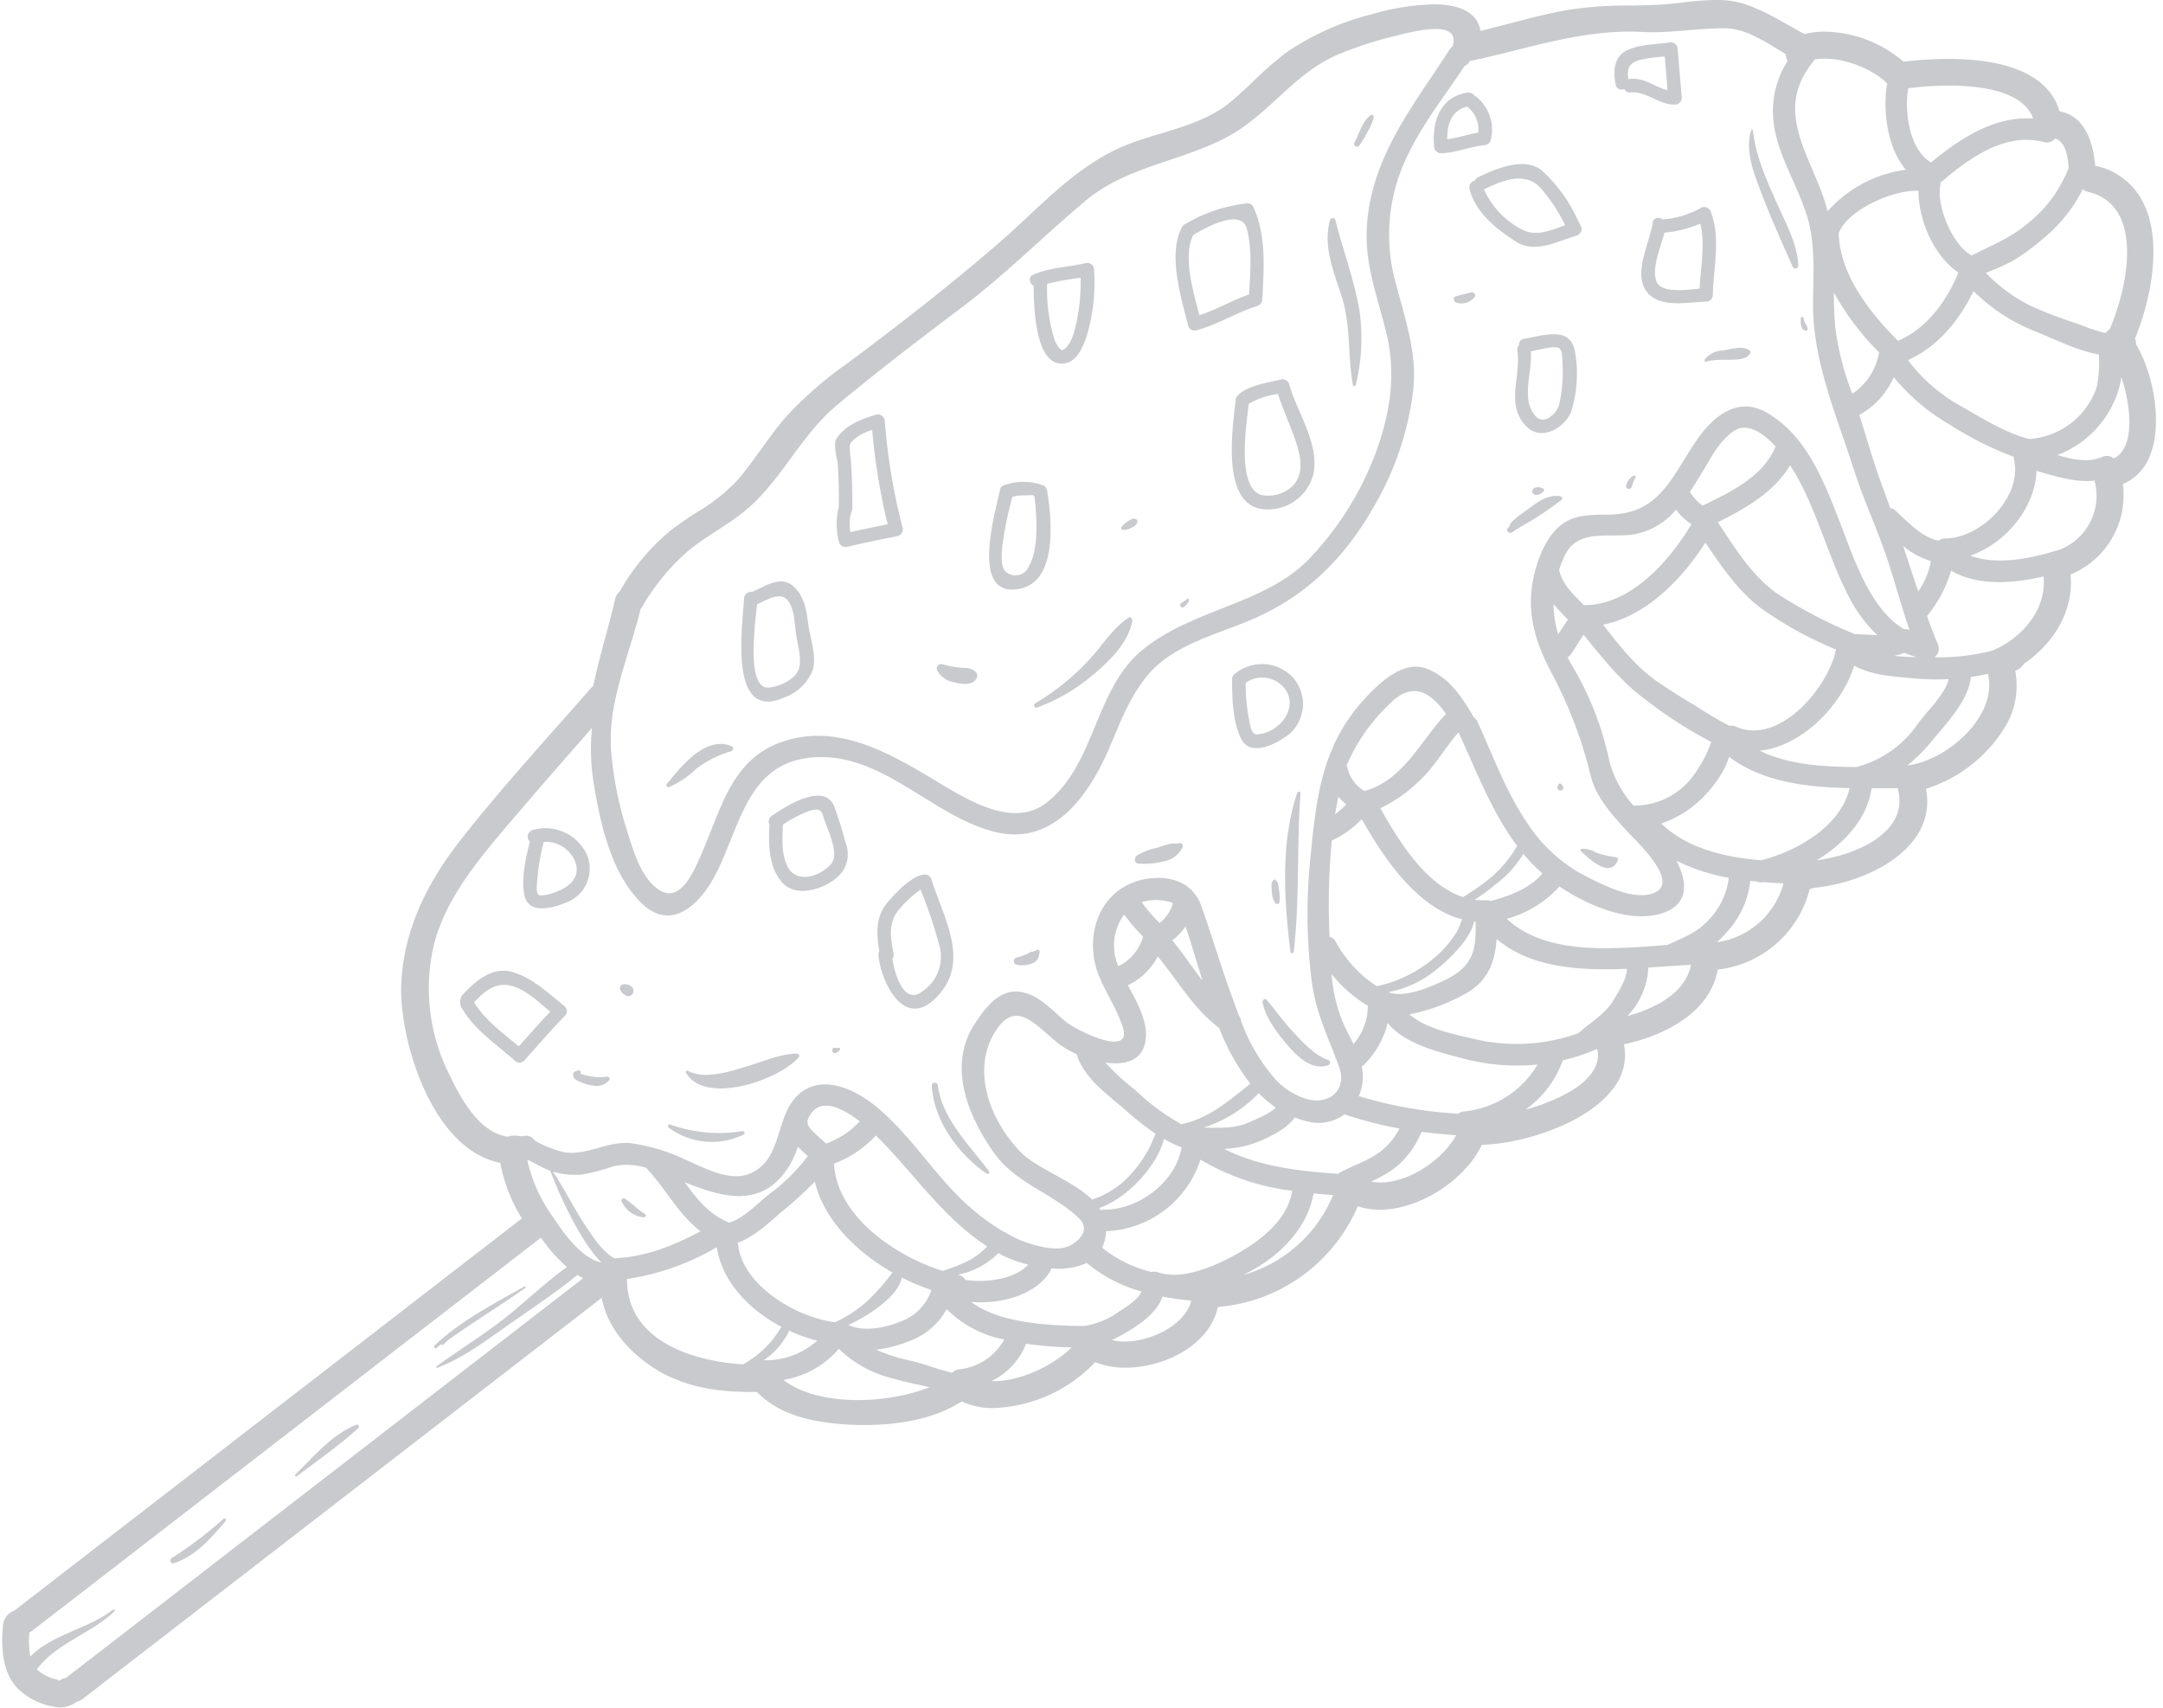 <?xml version="1.0" encoding="UTF-8" standalone="no"?><svg xmlns="http://www.w3.org/2000/svg" xmlns:xlink="http://www.w3.org/1999/xlink" data-name="Layer 1" fill="#c9cacd" height="229.6" preserveAspectRatio="xMidYMid meet" version="1" viewBox="-0.3 -0.0 290.8 229.6" width="290.8" zoomAndPan="magnify"><g id="change1_1"><path d="M218.085,11.962a.723.723,0,0,0,.801.459c2.14-.218,3.813,1.688,6.002,1.637a.908.908,0,0,0,.91-.909l-.545-6.549a.937.937,0,0,0-1.151-.88c-1.884.269-3.847.218-5.609,1.018-1.856.837-1.942,2.926-1.577,4.65A.81.81,0,0,0,218.085,11.962Zm5.806.16c-1.688-.393-3.114-1.709-5.005-1.52a.723.723,0,0,0-.254.066c-.248-1.391.073-2.22,1.542-2.613a19.014,19.014,0,0,1,3.341-.451C223.645,9.109,223.767,10.615,223.891,12.121Zm-17.703,54.428a.5.5,0,0,1-.246-.924,1.174,1.174,0,0,1,1.128.029.125.125,0,0,0,.056.015.241.241,0,0,1,0,.458A1.252,1.252,0,0,1,206.188,66.549ZM204.573,45.557a.734.734,0,0,0-.647.823.927.927,0,0,0-.226.786c.515,3.47-1.658,7.291,1.237,10.186,2.016,2.016,5.137.167,6.002-2.037a16.994,16.994,0,0,0,.524-7.924C210.917,43.73,207.187,45.113,204.573,45.557Zm3.464,10.529c-1.659,1.186-2.713-1.069-2.866-2.372-.263-2.168.493-4.3.342-6.483.974-.189,1.935-.45,2.931-.545,1.273-.109,1.222.619,1.303,1.659a21.119,21.119,0,0,1-.35,5.705A3.044,3.044,0,0,1,208.037,56.086ZM197.902,40.005a2.331,2.331,0,0,1-2.424.684c-.314-.123-.509-.648-.101-.829a8.149,8.149,0,0,1,1.141-.306c.327-.087.639-.175.974-.247A.422.422,0,0,1,197.902,40.005Zm.086-15.717a.903.903,0,0,0-.72,1.107c.758,3.143,3.654,5.449,6.271,7.101,2.584,1.63,5.575-.08,8.129-.822a.928.928,0,0,0,.547-1.339c-.124-.247-.256-.495-.387-.749a20.571,20.571,0,0,0-4.859-6.68c-2.373-1.893-6.216-.196-8.552.917A.801.801,0,0,0,197.988,24.288Zm8.834.983a23.785,23.785,0,0,1,3.309,4.999c-1.861.677-3.826,1.543-5.675.655a11.359,11.359,0,0,1-5.261-5.479c.045-.015.086-.029.139-.051C201.756,24.237,204.727,23.007,206.822,25.27Zm2.249,80.601a.899.899,0,0,1,.16-.43.229.229,0,0,1,.393,0c.051.095.226.218.269.4a.309.309,0,0,1-.137.335c-.023.014-.045.029-.068.043A.414.414,0,0,1,209.071,105.871Zm3.144,8.542a.174.174,0,0,1,.079-.291,3.204,3.204,0,0,1,1.986.501,13.244,13.244,0,0,0,2.693.619.339.339,0,0,1,.233.408C216.158,118.204,213.275,115.374,212.215,114.414ZM58.406,181.196c-.198.175-.489-.101-.293-.291,3.443-3.311,7.969-5.625,12.094-7.96.132-.073.233.116.116.203-2.095,1.477-4.257,2.86-6.389,4.286-.944.625-1.899,1.251-2.83,1.907-.459.32-.916.648-1.367.975q-.81.85-.654.327C58.849,180.826,58.624,181.007,58.406,181.196ZM193.419,20.606c2.008-.066,3.849-.858,5.821-1.092a.934.934,0,0,0,.88-.669,5.715,5.715,0,0,0-1.877-5.792,1.262,1.262,0,0,0-.291-.168.969.969,0,0,0-.953-.436c-3.661.531-4.825,3.958-4.49,7.248A.929.929,0,0,0,193.419,20.606Zm3.527-6.287c0,.008.008.008.015.014a3.954,3.954,0,0,1,1.493,3.478c-1.399.262-2.766.728-4.186.903C194.241,16.699,194.859,14.858,196.947,14.319ZM47.891,191.966c-2.576,2.364-5.524,4.38-8.288,6.505-.147.116-.327-.131-.196-.255,2.473-2.378,4.924-5.413,8.236-6.68C47.884,191.442,48.072,191.798,47.891,191.966Zm-17.865,12.515c-1.965,2.321-3.973,4.671-6.955,5.676-.416.145-.654-.479-.292-.692a52.342,52.342,0,0,0,6.955-5.275A.206.206,0,0,1,30.026,204.481ZM221.891,29.942c-.365,2.518-2.445,6.411-1.055,8.885,1.559,2.765,5.639,1.775,8.238,1.732a.926.926,0,0,0,.91-.91c.056-3.623,1.091-7.669-.278-11.162a.919.919,0,0,0-1.331-.539,12.09,12.09,0,0,1-5.145,1.543C222.743,29.142,222,29.207,221.891,29.942Zm1.579,1.339a15.986,15.986,0,0,0,4.825-1.216c.677,2.772.051,5.88-.102,8.732-1.952.196-5.254.648-5.814-1.026C221.753,35.916,222.953,33.326,223.47,31.281Zm7.837,15.848c1.019-.167,2.655-.699,3.565-.058a.328.328,0,0,1,.116.436c-.523.939-2.038.815-2.954.866a13.093,13.093,0,0,0-2.781.175c-.158.204-.515.014-.363-.218A3.12,3.12,0,0,1,231.307,47.129ZM219.585,64.17a5.354,5.354,0,0,0-.511,1.288c-.165.465-.903.276-.741-.204a2.322,2.322,0,0,1,.414-.851,3.775,3.775,0,0,1,.56-.444C219.454,63.843,219.715,63.995,219.585,64.17Zm16.945-38.157c-.989-2.599-2.283-5.727-1.382-8.528a.113.113,0,0,1,.22.029c.391,3.587,1.892,6.818,3.347,10.078,1.162,2.605,2.617,5.217,2.756,8.114.023.378-.575.567-.735.197C239.282,32.641,237.806,29.352,236.531,26.013Zm5.269,16.786a.189.189,0,0,1,.378,0,2.032,2.032,0,0,0,.335.829,1.296,1.296,0,0,1,.213.626.184.184,0,0,1-.19.189C241.749,44.43,241.784,43.338,241.799,42.799Zm-32.168,24.398a39.42,39.42,0,0,1-4.404,2.991c-.654.4-1.339.742-1.955,1.185-.226.167-.416.335-.7.218a.351.351,0,0,1-.203-.502c.043-.094.086-.189.124-.283a.027.027,0,0,1,.028-.015c-.021.284.028.21.16-.204a1.031,1.031,0,0,0,.058-.138,3.062,3.062,0,0,1,.589-.64c.568-.509,1.245-.946,1.863-1.405,1.273-.952,2.569-1.921,4.236-1.702C209.646,66.731,209.849,67.015,209.631,67.197ZM180.001,39.612c-1.092-3.325-2.416-6.52-1.506-10.013a.387.387,0,0,1,.743,0c1.004,4.024,2.531,8.026,3.23,12.122a26.507,26.507,0,0,1-.496,10.042.202.202,0,0,1-.391,0C180.859,47.652,181.348,43.679,180.001,39.612Zm-13.963,13.643a.868.868,0,0,0-.205.757.709.709,0,0,0-.066.247c-.378,3.573-1.869,13.592,3.742,14.189a6.282,6.282,0,0,0,6.75-4.65c.91-4.061-2.196-8.389-3.244-12.144a.923.923,0,0,0-1.121-.64C170.207,51.451,167.23,51.83,166.038,53.256Zm5.472-.291c.733,2.278,1.782,4.446,2.51,6.723.566,1.783.938,3.856-.329,5.443a4.802,4.802,0,0,1-4.329,1.433c-3.514-.873-2.046-9.772-1.775-12.275A10.514,10.514,0,0,1,171.51,52.964ZM160.552,44.407c2.858-.771,5.37-2.393,8.187-3.274a.944.944,0,0,0,.669-.88c.21-4.162.573-8.579-1.217-12.464a.865.865,0,0,0-.786-.451,20.538,20.538,0,0,0-8.309,2.757.711.711,0,0,0-.429.356c0,.007-.008.007-.008.015-.008.008-.015.022-.023.022-.008.008-.015.022-.023.029-1.955,3.697-.109,9.474.816,13.25A.923.923,0,0,0,160.552,44.407Zm-.451-12.792c1.841-1.136,6.498-3.623,7.224-.873.745,2.801.474,5.938.299,8.841-2.277.808-4.379,2.037-6.666,2.794C160.108,39.161,158.716,34.519,160.1,31.615ZM61.657,135.304c1.709,3.086,4.672,4.977,7.241,7.277a.904.904,0,0,0,1.279,0c1.813-2.008,3.567-4.067,5.458-6.003a.899.899,0,0,0,0-1.281c-2.176-1.739-4.372-3.878-7.124-4.642-2.713-.749-5.048,1.354-6.709,3.187a1.887,1.887,0,0,0-.145,1.462Zm12.013.714c-1.455,1.514-2.83,3.093-4.219,4.657-2.162-1.833-4.533-3.493-6.009-5.937,1.38-1.477,2.916-2.787,5.077-2.191C70.417,133.071,72.128,134.7,73.67,136.017ZM150.546,70.777c.043-.029.081-.146.175-.219.16-.131.312-.261.487-.378.254-.183.829-.605,1.171-.393h.008a.309.309,0,0,1,.233.298c-.058.56-.583.772-1.049.961a1.55,1.55,0,0,1-.639.189c-.045-.008-.233.022-.154-.014a.104.104,0,0,1-.041.014C150.466,71.344,150.306,70.922,150.546,70.777ZM159.555,80.68c-.081.422-.372.619-.654.91-.293.284-.758-.19-.451-.451.267-.226.581-.385.842-.611A.158.158,0,0,1,159.555,80.68Zm22.244-61.543c.662-1.128,1.055-2.94,2.219-3.66.203-.132.393.087.365.283a6.011,6.011,0,0,1-.778,1.877,17.203,17.203,0,0,1-1.121,1.893C182.19,19.944,181.536,19.58,181.799,19.137ZM112.468,68.157a9.406,9.406,0,0,0,.03,4.716.927.927,0,0,0,1.121.64c2.254-.546,4.516-1.004,6.795-1.455a.921.921,0,0,0,.632-1.121,81.907,81.907,0,0,1-2.392-14.313.93.93,0,0,0-1.151-.88c-1.965.575-4.3,1.455-5.4,3.332-.384.662.198,3.041.19,2.955A61.108,61.108,0,0,1,112.468,68.157Zm1.564,3.384a5.773,5.773,0,0,1,.226-3.034c0-.008.008-.015.008-.029v-.023a.762.762,0,0,0,.023-.189c0-2.08-.038-4.154-.177-6.235-.026-.371-.355-2.118-.013-2.54a6.04,6.04,0,0,1,2.86-1.68,83.88,83.88,0,0,0,2.08,12.668C117.365,70.813,115.691,71.163,114.033,71.541ZM178.239,142.479a.389.389,0,0,1,0,.742c-2.146.684-4.009-1.062-5.312-2.567-1.418-1.645-3.04-3.719-3.486-5.902-.056-.298.335-.604.568-.327,1.209,1.448,2.301,2.976,3.595,4.359C174.812,140.078,176.493,141.926,178.239,142.479ZM70.184,120.272c.519,2.692,3.727,1.855,5.539,1.092a4.837,4.837,0,0,0,2.881-6.455,6.132,6.132,0,0,0-7.307-3.318.922.922,0,0,0-.363,1.55C70.389,115.367,69.755,118.023,70.184,120.272Zm6.812-4.512c.931,2.306-1.004,3.66-2.883,4.271-.32.101-1.813.59-2.072.197-.335-.502-.116-1.63-.081-2.197a28.129,28.129,0,0,1,.822-4.773.216.216,0,0,0,.015-.073A4.235,4.235,0,0,1,76.996,115.76Zm12.363-10.39c1.963-2.365,5.239-6.571,8.738-5.028.299.131.175.56-.086.648a14.039,14.039,0,0,0-4.804,2.444,11.885,11.885,0,0,1-3.586,2.387C89.344,105.907,89.198,105.558,89.359,105.369Zm36.359-15.208a.598.598,0,0,1,.669-.866,14.301,14.301,0,0,0,3.238.51c.669.036,1.798.553,1.361,1.382-.54,1.027-2.031.786-2.962.546A3.168,3.168,0,0,1,125.719,90.161Zm20.505-1.572c1.718-1.862,3.065-4.118,5.175-5.538.289-.196.581.124.53.408-.53,3.063-3.304,5.661-5.631,7.552a24.302,24.302,0,0,1-7.188,4.111c-.335.124-.539-.392-.241-.567A32.006,32.006,0,0,0,146.224,88.589Zm-7.553-50.156c.008,3.114.248,11.307,4.374,10.369,1.521-.342,2.292-2.277,2.743-3.565a25.343,25.343,0,0,0,1.004-8.987.93.93,0,0,0-1.158-.88c-2.283.553-4.836.596-7.006,1.549C137.886,37.248,138.104,38.106,138.67,38.433Zm6.316-1.084a26.407,26.407,0,0,1-.589,6.141c-.261,1.113-.669,2.867-1.739,3.522-.139.08-.233.073-.444-.117a3.704,3.704,0,0,1-.829-1.528,22.483,22.483,0,0,1-.903-7.219A36.785,36.785,0,0,1,144.986,37.349ZM137.025,79.094c4.919-1.171,4.069-9.605,3.43-13.251a.923.923,0,0,0-.641-.64,7.675,7.675,0,0,0-5.007-.008c-.008,0-.015.008-.021.008a.755.755,0,0,0-.641.64C133.564,68.768,129.88,80.804,137.025,79.094ZM135.803,66.789a6.385,6.385,0,0,1,1.711-.195c1.301,0,1.215-.212,1.316.647a28.298,28.298,0,0,1,.197,2.845c.051,2.111-.043,4.49-1.149,6.345a1.945,1.945,0,0,1-2.933.444c-.829-.763-.56-2.598-.481-3.572A50.518,50.518,0,0,1,135.803,66.789ZM105.148,93.756a6.331,6.331,0,0,0,3.785-3.616c.624-1.848-.329-4.38-.568-6.229-.241-1.848-.553-3.93-2.096-5.167-1.79-1.44-3.791.183-5.5.83a.038.038,0,0,0-.023.014.907.907,0,0,0-1.012.866C99.553,84.028,97.544,97.154,105.148,93.756Zm-3.661-12.523c1.384-.596,3.326-1.913,4.317-.261.711,1.201.726,2.94.916,4.279.205,1.44.713,2.946.457,4.402-.282,1.593-2.719,2.714-4.182,2.78C100.062,92.563,101.168,84.224,101.487,81.233Zm34.861,47.501a8.543,8.543,0,0,0,1.478-.509,2.118,2.118,0,0,1,.758-.321.857.857,0,0,0,.436-.16.272.272,0,0,1,.451.262,4.079,4.079,0,0,1-.276.96,1.603,1.603,0,0,1-.816.576,3.463,3.463,0,0,1-2.031.138A.494.494,0,0,1,136.348,128.734Zm-10.556,17.209c.568,4.489,4.3,8.062,6.882,11.525.139.182-.13.437-.312.313-3.798-2.575-7.145-7.145-7.386-11.839C124.948,145.404,125.726,145.433,125.792,145.942Zm26.762-30.939a8.945,8.945,0,0,1,2.67-1.026c.573-.183,1.141-.379,1.717-.524.415-.109.859.022,1.26-.109a.419.419,0,0,1,.466.611,3.523,3.523,0,0,1-2.614,1.862,9.666,9.666,0,0,1-3.354.269C152.124,116,152.199,115.265,152.554,115.003Zm20.584-16.409a5.363,5.363,0,0,0,.474-7.414,5.687,5.687,0,0,0-7.815-.655c-.008.008-.023.014-.03.029-.015.008-.021.008-.028.022a.154.154,0,0,0-.036.029.794.794,0,0,0-.357.706c.015,2.584.051,5.595,1.192,7.96C167.843,101.971,171.634,99.846,173.138,98.595Zm-1.038-6.381c1.831,1.804.88,4.38-.963,5.624a4.677,4.677,0,0,1-2.459.888c-.778.023-.916-1.361-1.032-1.899a24.697,24.697,0,0,1-.472-5.034A3.829,3.829,0,0,1,172.1,92.214Zm-.925,29.222a2.74,2.74,0,0,1-.481-1.579c-.028-.356-.16-1.164.154-1.462.064-.161.305-.219.384-.044l.008.008c.329.225.365.916.41,1.251a6.317,6.317,0,0,1,.087,1.593C171.705,121.457,171.378,121.675,171.175,121.436Zm2.016,6.497c-.867-6.905-1.339-14.64.91-21.341.079-.233.464-.211.444.058-.532,7.08-.081,14.24-.917,21.283A.218.218,0,0,1,173.191,127.933ZM83.254,161.485c-.096-.255.231-.473.444-.342.953.597,1.724,1.469,2.698,2.051.263.153.075.488-.188.451A3.661,3.661,0,0,1,83.254,161.485Zm34.547-33.064c.307,3.471,3.326,9.939,7.57,5.879,4.975-4.766,1.271-10.623-.444-16.066a.918.918,0,0,0-.874-.669c-1.673,0-4.257,2.751-5.24,4.017-1.418,1.841-1.271,4.133-.887,6.301A.807.807,0,0,0,117.801,128.421Zm5.663-8.826a65.076,65.076,0,0,1,2.576,7.698,5.635,5.635,0,0,1-2.38,6.025c-2.497,1.812-3.682-2.445-3.981-4.41a.886.886,0,0,0,.152-.734c-.391-1.965-.741-3.995.568-5.697A15.529,15.529,0,0,1,123.464,119.595ZM91.928,144.218a.193.193,0,0,1,.261-.262c2.292,1.245,5.827.043,8.136-.662,2.226-.677,4.169-1.564,6.504-1.667a.318.318,0,0,1,.226.539C104.522,145.127,94.56,148.671,91.928,144.218Zm-2.315,7.386c-.198-.153-.096-.525.182-.43a19.605,19.605,0,0,0,9.691.895.25.25,0,0,1,.19.458A9.757,9.757,0,0,1,89.613,151.604Zm-11.839-7.234a8.46,8.46,0,0,0,1.266.313,6.468,6.468,0,0,0,2.241.058c.277-.066.538.298.292.502a2.222,2.222,0,0,1-1.668.749,6.245,6.245,0,0,1-2.166-.531c-.525-.226-.983-.4-.989-1.012,0-.451.376-.415.669-.539.231-.101.515.183.297.386-.03.022-.045.029-.066.043A1.16,1.16,0,0,1,77.775,144.371ZM83.109,133.1c-.139-.255-.038-.699.297-.743a1.292,1.292,0,0,1,1.376.488A.723.723,0,0,1,83.974,133.9,1.603,1.603,0,0,1,83.109,133.1Zm29.513,8.018a.819.819,0,0,1-.7.444c-.444.051-.451-.743,0-.7.086.008.18.015.276.023.109.007.101.029.182-.008C112.527,140.806,112.739,140.959,112.623,141.118Zm-7.657-22.368c2.102,2.205,6.681.43,8.121-1.747a4.251,4.251,0,0,0,.269-3.776,50.293,50.293,0,0,0-1.506-4.839c-1.324-3.209-6.235-.175-8.142,1.127-.008,0-.008,0-.008.008-.073.043-.145.095-.205.131a.102.102,0,0,1-.034.029.922.922,0,0,0-.307,1.194C102.995,113.548,103.044,116.742,104.966,118.751Zm6.427-2.547c-1.407,1.608-4.543,2.613-5.742.415-.895-1.637-.801-3.892-.677-5.77a16.082,16.082,0,0,1,3.238-1.718c1.091-.407,1.848-.539,2.17.597C110.832,111.372,112.686,114.713,111.393,116.204ZM286.882,46.299a2.364,2.364,0,0,0-.137-.822c2.172-5.267,3.717-13.096,1.07-18.288a9.268,9.268,0,0,0-6.425-4.91c-.374-4.278-2.047-6.842-4.808-7.317-1.32-4.61-6.496-7.042-15.018-7.042a48.487,48.487,0,0,0-5.936.378,16.717,16.717,0,0,0-10.628-4.046,10.808,10.808,0,0,0-2.702.323c-.681-.361-1.352-.739-2.021-1.116-.553-.314-1.109-.626-1.664-.927A27.957,27.957,0,0,0,234.408.593,12.14,12.14,0,0,0,230.367,0a40.843,40.843,0,0,0-4.595.351c-1.012.116-1.967.225-2.866.276-1.382.079-2.771.1-4.114.12a51.953,51.953,0,0,0-8.018.543c-2.79.47-5.564,1.197-8.245,1.9-1.239.324-2.51.657-3.777.964-.314-1.786-1.771-3.574-6.337-3.574a32.898,32.898,0,0,0-8.309,1.34A36.167,36.167,0,0,0,172.732,6.986a47.444,47.444,0,0,0-4.513,3.924c-.968.917-1.971,1.867-2.999,2.727-2.71,2.274-6.166,3.32-9.513,4.331-1.192.361-2.425.733-3.616,1.158-5.677,2.019-9.984,6.044-14.149,9.938-1.222,1.141-2.486,2.321-3.757,3.428-5.74,4.984-12.485,10.347-20.623,16.395a50.753,50.753,0,0,0-8.085,7.037c-1.252,1.42-2.365,2.964-3.441,4.458-1.042,1.445-2.117,2.94-3.3,4.29a24.718,24.718,0,0,1-5.357,4.201,41.507,41.507,0,0,0-3.678,2.575,29.065,29.065,0,0,0-6.626,7.978,2.093,2.093,0,0,0-.677,1.139c-.414,1.772-.887,3.535-1.346,5.239-.564,2.105-1.147,4.279-1.606,6.427a2.075,2.075,0,0,0-.32.303c-1.414,1.616-2.843,3.227-4.27,4.839-4.439,5.012-9.031,10.195-13.226,15.537-5.088,6.49-7.7,12.824-7.984,19.364-.325,7.386,4.084,22.286,13.311,24.05a21.23,21.23,0,0,0,2.911,7.47L1.587,216.552a2.245,2.245,0,0,0-1.478,1.901c-.429,4.315.41,7.345,2.493,9.003a9.064,9.064,0,0,0,5.077,2.08,3.66,3.66,0,0,0,2.303-.745,2.215,2.215,0,0,0,.865-.419q34.866-26.938,69.742-53.888c.651,3.349,2.708,6.311,6.133,8.82,4.626,3.389,9.956,3.824,14.084,3.824q.321,0,.643-.004c3.242,3.308,7.886,4.061,11.598,4.345.944.071,1.903.107,2.852.107,3.777,0,9.076-.555,13.074-3.169.017.002.034.004.049.005a9.803,9.803,0,0,0,4.276.879,19.796,19.796,0,0,0,13.64-6.165,10.969,10.969,0,0,0,4.088.74c5.28,0,11.349-3.103,12.408-8.164a22.441,22.441,0,0,0,18.812-13.54,9.177,9.177,0,0,0,2.967.468c5.284,0,11.44-3.951,13.713-8.725,5.287-.124,14.134-2.774,17.709-7.645a7.142,7.142,0,0,0,1.39-5.872c5.66-1.197,11.635-4.395,12.609-10.035A14.437,14.437,0,0,0,242.999,119.524a2.192,2.192,0,0,0,.494-.163c4.834-.443,10.926-2.702,13.758-6.789a8.196,8.196,0,0,0,1.365-6.529,19.233,19.233,0,0,0,10.607-8.236,10.678,10.678,0,0,0,1.408-7.638c.079-.03.152-.062.222-.095a2.003,2.003,0,0,0,.946-.838c4.364-2.977,6.726-7.517,6.271-12.006A11.494,11.494,0,0,0,285.099,65.077a6.654,6.654,0,0,0,3.706-3.984C290.488,56.683,289.127,50.054,286.882,46.299ZM267.492,87.476a27.778,27.778,0,0,1-7.721.88,1.428,1.428,0,0,0,.54-1.557c-.547-1.31-1.055-2.633-1.544-3.973a17.097,17.097,0,0,0,3.245-6.112c3.572,2.096,8.296,1.746,12.421.786C274.928,81.874,271.465,85.934,267.492,87.476Zm-23.553,28.174c3.689-2.234,6.773-5.508,7.386-9.678,1.185,0,2.358-.008,3.492-.008C256.513,111.787,249.36,114.945,243.939,115.651Zm-7.459.007c-4.947-.421-9.903-1.571-13.439-4.947a14.559,14.559,0,0,0,5.137-3.064,16.791,16.791,0,0,0,2.96-3.616,9.902,9.902,0,0,0,1.019-2.292c4.556,3.419,10.421,4.096,16.212,4.213C247.111,111.162,241.312,114.399,236.48,115.657Zm-12.581,11.366c-7.502.59-16.334,1.419-21.625-3.5a14.898,14.898,0,0,0,7.087-4.351c3.791,2.561,9.386,4.948,13.673,3.638,3.885-1.186,3.486-4.294,2.059-7.095a25.508,25.508,0,0,0,7.03,2.285,9.884,9.884,0,0,1-2.903,5.879C227.633,125.532,225.843,126.085,223.899,127.024Zm-27.388,22.397a1.457,1.457,0,0,0-.771.298,56.784,56.784,0,0,1-13.358-2.358,6.465,6.465,0,0,0,.399-3.936,11.864,11.864,0,0,0,3.486-5.909c2.277,2.852,6.81,3.901,10.086,4.774a28.249,28.249,0,0,0,10.063.822A12.983,12.983,0,0,1,196.51,149.421Zm-12.47,9.415a15.788,15.788,0,0,0,3.383-1.979,12.23,12.23,0,0,0,3.398-4.693q2.313.295,4.65.451C193.498,156.268,188.064,159.666,184.04,158.836Zm-79.014,26.682a12.579,12.579,0,0,0,7.45-4.184,15.592,15.592,0,0,0,7.292,3.988c1.613.472,3.266.8,4.904,1.171C118.873,188.8,109.682,189.098,105.026,185.518Zm-21.029-13.577a33.487,33.487,0,0,0,12.071-4.28c.698,4.643,4.351,8.427,8.679,10.712a13.477,13.477,0,0,1-5.144,5.042C92.524,182.986,83.944,180.076,83.997,171.942ZM8.555,225.583a1.417,1.417,0,0,0-.867.4c.122-.109-.961-.335-1.252-.459a6.007,6.007,0,0,1-1.754-1.07c-.013-.015-.021-.028-.028-.036,2.533-3.448,7.35-4.84,10.419-7.786.154-.137-.064-.342-.218-.218-3.121,2.503-8.236,3.311-11.075,6.293a11.235,11.235,0,0,1-.122-3.266,1.47,1.47,0,0,0,.393-.226Q38.234,192.803,72.425,166.389c.068.087.124.175.19.262a21.016,21.016,0,0,0,3.296,3.674c-2.561,1.87-4.911,4.046-7.341,6.069-3.238,2.693-6.805,4.817-10.18,7.291-.094.066-.045.241.079.196,3.618-1.353,6.818-3.849,9.969-6.04,2.99-2.088,6.062-4.139,8.9-6.447a7.893,7.893,0,0,0,.763.444Q43.328,198.711,8.555,225.583ZM79.289,97.859a28.897,28.897,0,0,0,.241,7.539c.902,5.406,2.363,12.136,6.491,16.08,4.095,3.915,7.944-.168,9.879-3.915,3.456-6.672,4.28-15.426,13.704-15.775,8.963-.335,15.543,7.982,23.85,10.048,7.852,1.957,12.624-4.904,15.34-11.177,1.549-3.594,2.86-7.254,5.502-10.231,3.238-3.645,8.753-5.108,13.126-6.898,8.484-3.471,13.935-9.408,18.117-17.485a40.054,40.054,0,0,0,4.148-13.578c.606-4.897-1.154-9.816-2.358-14.48a24.139,24.139,0,0,1,1.741-17.347c2.057-4.242,4.99-7.903,7.559-11.81a1.104,1.104,0,0,0,.669-.625v-.008c.053-.008.094-.008.147-.014,7.691-1.623,15.039-4.315,23.015-3.886,3.704.204,7.429-.516,11.132-.495,2.89.015,5.618,1.936,8.202,3.486v.007a1.69,1.69,0,0,0,.241.881c-2.409,3.921-2.561,7.939-.758,12.617,1.034,2.678,2.373,5.218,3.266,7.946,1.245,3.777.955,7.946.902,11.854-.094,7.814,3.101,15.055,5.446,22.396,1.344,4.214,3.236,8.201,4.618,12.4,1.019,3.099,1.85,6.243,2.918,9.313a1.501,1.501,0,0,0-.763-.123c-4.693-2.823-6.833-9.882-8.659-14.509-2.146-5.464-4.346-11.337-9.62-14.509-4.024-2.423-7.378.4-9.612,3.668-3.274,4.773-4.876,9.714-11.408,9.939-2.324.08-4.622-.146-6.607,1.274-2.548,1.819-3.879,6.068-4.163,8.986-.4,4.046.842,7.516,2.708,11.052a58.587,58.587,0,0,1,5.246,13.775c.748,2.997,2.83,5.202,4.859,7.443,1.298,1.434,7.589,7.168,3.354,8.456-2.698.822-6.54-1.187-8.841-2.35a20.639,20.639,0,0,1-7.901-7.174c-2.858-4.177-4.592-9.067-6.701-13.629a1.281,1.281,0,0,0-.479-.575l-.009-.008c-1.562-2.692-3.258-5.312-6.25-6.498-3.163-1.259-6.38,1.842-8.279,3.879-6.011,6.439-6.643,13.599-7.474,21.974a72.885,72.885,0,0,0,.19,15.877c.54,4.438,2.168,7.567,3.676,11.657,1.169,3.158-1.128,5.174-4.12,4.497a9.458,9.458,0,0,1-4.774-3.136,24.905,24.905,0,0,1-4.242-7.4,1.357,1.357,0,0,0-.233-.603c-.53-1.368-1.019-2.743-1.484-4.061-1.28-3.594-2.363-7.262-3.653-10.856-1.061-2.977-3.915-4.068-7.072-3.638-6.491.88-8.971,7.676-6.585,13.286.961,2.256,2.335,4.308,3.108,6.658,1.41,4.315-6.361.386-7.672-.714-1.826-1.535-3.535-3.55-5.994-3.987-2.926-.516-4.926,2.27-6.295,4.395-3.595,5.603-.829,12.297,2.621,17.179,2.952,4.177,7.749,5.378,11.365,8.76,1.418,1.318.677,2.62-.763,3.566-1.485.975-3.58.524-5.152.116a16.41,16.41,0,0,1-3.667-1.529.509.509,0,0,0-.342-.189,29.865,29.865,0,0,1-3.879-2.713c-5.13-4.177-8.382-10.151-13.527-14.305-2.807-2.264-7.188-4.272-10.266-1.5-3.304,2.977-2.003,8.877-6.724,10.704-2.649,1.019-6.162-.924-8.512-1.943a24.512,24.512,0,0,0-7.393-2.211c-3.093-.298-5.771,1.688-8.871,1.222A14.578,14.578,0,0,1,71.598,153.335a1.403,1.403,0,0,0-1.536-.611c-.088.022-.167.022-.248.037a5.709,5.709,0,0,0-1.186-.087,1.561,1.561,0,0,0-.609.146c-3.902-.517-6.389-5.159-7.954-8.462a25.703,25.703,0,0,1-2.147-16.846c1.331-5.915,5.304-10.98,9.125-15.506C71.058,107.239,75.178,102.546,79.289,97.859ZM85.83,81.859a1.056,1.056,0,0,0,.183-.247,29.697,29.697,0,0,1,5.398-6.825c2.533-2.394,5.71-3.871,8.388-6.061,4.862-3.973,7.467-10.085,12.335-14.181,5.522-4.643,11.402-9.074,17.15-13.433,5.748-4.365,10.769-9.423,16.27-14.05,5.682-4.781,12.931-5.298,19.254-8.717,5.442-2.94,8.768-8.353,14.552-10.914a50.719,50.719,0,0,1,8.208-2.671c2.089-.524,8.601-2.255,7.416,1.47a1.529,1.529,0,0,0-.393.421c-5.043,7.83-10.844,14.807-11.156,24.536-.145,4.541,1.529,9.052,2.606,13.396,1.47,5.894.508,11.351-1.63,16.94A42.004,42.004,0,0,1,175.795,75.041c-3.471,3.668-8.456,5.413-13.025,7.24-3.507,1.405-6.993,2.925-9.868,5.429-2.749,2.394-4.328,5.966-5.697,9.248-1.673,4.024-3.294,8.273-6.882,11.009-4.308,3.275-10.15-.204-14.001-2.51-6.636-3.973-14.021-8.616-21.981-5.538-6.404,2.481-7.807,9.146-10.289,14.771-.846,1.928-2.621,6.541-5.393,5.137-2.749-1.389-3.945-5.865-4.772-8.52A49.258,49.258,0,0,1,81.872,101.149a23.88,23.88,0,0,1,.487-6.775C83.211,90.132,84.839,85.927,85.83,81.859ZM243.559,8.171a1.99,1.99,0,0,0,.124-.175c3.223-.59,7.786,1.194,9.736,3.238-.617,3.515-.023,8.652,2.512,11.585a17.143,17.143,0,0,0-10.53,5.581,22.659,22.659,0,0,0-.692-2.27C242.352,19.74,238.437,14.414,243.559,8.171ZM274.528,19.1a1.335,1.335,0,0,0,1.455-.48c1.435.422,1.747,2.423,1.82,4.061a1.494,1.494,0,0,0-.167.327A17.656,17.656,0,0,1,272.258,30.08c-2.364,1.993-4.861,2.911-7.48,4.264-2.67-1.469-4.701-6.657-4.229-9.35a1.296,1.296,0,0,0,.015-.415C264.408,21.283,269.226,17.732,274.528,19.1Zm5.19,6.33a1.386,1.386,0,0,0,.632.342c7.815,1.79,5.378,12.967,2.977,18.497a1.656,1.656,0,0,0-.226.167c-.116.116-.218.233-.322.35a26.957,26.957,0,0,1-3.469-1.157c-1.892-.626-3.777-1.28-5.609-2.074a20.608,20.608,0,0,1-7.008-4.882,34.259,34.259,0,0,0,3.601-1.593,31.138,31.138,0,0,0,4.024-2.947A20.401,20.401,0,0,0,279.718,25.43ZM276.29,61.172a13.611,13.611,0,0,0,8.362-9.212,7.998,7.998,0,0,0,.239-1.259c1.354,3.936,1.871,9.525-1.01,10.929a1.489,1.489,0,0,0-1.572-.196C280.489,62.234,278.341,61.798,276.29,61.172Zm-64.382,77.719a24.547,24.547,0,0,1-14.217.735c-2.497-.583-6.346-1.346-8.499-3.26a25.031,25.031,0,0,0,7.057-2.532c3.443-1.681,4.439-4.424,4.665-7.596,4.599,3.878,11.131,4.271,17.521,4.002-.064,1.492-1.143,3.071-1.848,4.264C215.509,136.323,213.452,137.502,211.908,138.891Zm2.525,2.111c.903,3.936-4.541,6.752-9.65,8.178a13.763,13.763,0,0,0,4.971-6.498,1.061,1.061,0,0,0,.036-.131A26.179,26.179,0,0,0,214.433,141.002ZM73.969,163.507a20.634,20.634,0,0,1-3.39-7.596c.903.349,1.666.902,2.734,1.339.124.052.241.095.365.139.763,2.044,3.697,9.153,6.876,12.333-2.678-.553-4.985-3.856-6.316-5.814C74.151,163.777,74.065,163.646,73.969,163.507ZM252.329,47.376a8.341,8.341,0,0,1-3.595,5.559,37.502,37.502,0,0,1-2.292-8.935c-.145-1.579-.183-3.136-.198-4.687A36.165,36.165,0,0,0,252.329,47.376Zm-5.423-16.081c.023-.036.045-.072.068-.117,1.2-2.917,7.173-5.704,10.66-5.522-.051,3.871,2.089,8.819,5.363,10.973-1.557,3.812-4.272,7.567-8.129,9.19C251.013,41.934,247.01,36.847,246.906,31.295Zm-38.338,49.938c.611.706,1.281,1.383,1.935,2.074-.466.64-.887,1.303-1.309,1.965A13.924,13.924,0,0,1,208.569,81.233Zm.743-4.641a18.972,18.972,0,0,1,.726-1.841c1.659-3.595,5.588-2.511,8.849-2.846a9.494,9.494,0,0,0,6.149-3.391,7.38,7.38,0,0,0,2.074,1.957c-3.086,5.109-8.151,10.82-14.409,10.894-.013,0-.028.007-.041.007C211.274,79.931,209.733,78.629,209.312,76.591Zm17.585-10.478c.641-.946,1.232-1.928,1.805-2.882,1.136-1.885,2.264-4.097,4.155-5.319,1.843-1.193,4.001.407,5.566,2.11-1.687,4.054-6.047,6.127-9.808,7.946A5.994,5.994,0,0,1,226.896,66.113Zm-47.267,41.002a8.927,8.927,0,0,0,1.079,1.026,17.784,17.784,0,0,1-1.516,1.34C179.324,108.68,179.471,107.894,179.629,107.115Zm6.615-12.216c3.332-3.574,5.837-1.805,7.86,1.084-3.471,3.645-5.684,8.877-10.958,10.361a4.861,4.861,0,0,1-2.271-3.056,1.559,1.559,0,0,0-.137-.385A24.855,24.855,0,0,1,186.244,94.899Zm4.193,10.15c2.13-1.928,3.456-4.439,5.318-6.556.03.022.058.058.086.08,2.365,5.108,4.432,10.624,7.822,15.142-.211.328-.391.677-.624,1.019a17.868,17.868,0,0,1-2.629,3.012,33.356,33.356,0,0,1-4.016,2.852c-4.99-1.623-8.657-7.538-11.109-11.941A19.781,19.781,0,0,0,190.437,105.049Zm-43.916,56.211c-2.647-2.584-7.384-4.133-9.559-6.339-3.907-3.972-6.607-10.521-3.768-15.702,2.931-5.363,5.71-1.353,8.898,1.143a11.574,11.574,0,0,0,2.35,1.339c.925,3.18,4.14,5.427,6.528,7.494a41.834,41.834,0,0,0,4.088,3.224c-.335.713-.603,1.455-.974,2.154a17.121,17.121,0,0,1-2.678,3.631A11.69,11.69,0,0,1,146.521,161.259Zm3.531-31.369a7.022,7.022,0,0,1,.778-6.949,27.187,27.187,0,0,0,2.51,2.94,1.461,1.461,0,0,0-.015.181A6.275,6.275,0,0,1,150.052,129.89Zm3.129-8.622a7.099,7.099,0,0,1,3.704-.037,2.088,2.088,0,0,1,.515.197,5.391,5.391,0,0,1-1.782,2.648A18.958,18.958,0,0,1,153.181,121.268Zm5.915,3.267c.043.152.086.305.139.451.69,2.044,1.367,4.402,2.138,6.855-1.382-1.784-2.634-3.697-4.06-5.422A7.741,7.741,0,0,0,159.096,124.535Zm-50.652,25.663c1.384-2.823,4.432-1.31,6.84.561a11.641,11.641,0,0,1-4.52,2.976c-.429-.393-.872-.778-1.301-1.179-.416-.385-1.151-1.055-1.179-1.578a1.316,1.316,0,0,0-.051-.313C108.305,150.513,108.373,150.352,108.445,150.199Zm-2.903,6.964a12.467,12.467,0,0,0,1.425-3.005c.423.436.88.851,1.339,1.258a25.067,25.067,0,0,1-5.173,5.109c-1.724,1.361-3.311,3.158-5.429,3.864a1.29,1.29,0,0,0-.203-.116c-2.525-1.099-4.171-3.172-5.743-5.334C96.692,160.896,101.867,162.518,105.541,157.162Zm-.865,5.843a53.1,53.1,0,0,0,4.569-4.154c1.23,5.137,5.551,9.423,10.441,12.217a28.798,28.798,0,0,1-3.593,4.031,17.67,17.67,0,0,1-4.107,2.648c-5.069-.582-12.318-4.817-13.038-10.282a1.995,1.995,0,0,0-.101-.379C101.074,166.287,102.907,164.527,104.676,163.005Zm10.891,14.182c1.587-.918,5.035-3.18,5.363-5.45a29.286,29.286,0,0,0,3.99,1.688,6.788,6.788,0,0,1-4.287,4.286c-1.929.786-4.889,1.382-6.856.407C114.426,177.82,115.037,177.493,115.567,177.188ZM111.822,156.442a14.82,14.82,0,0,0,5.631-3.791c.246.24.464.458.649.64,4.859,4.977,8.512,10.507,14.318,14.262a10.196,10.196,0,0,1-2.401,1.877,24.277,24.277,0,0,1-3.587,1.419C119.971,168.834,112.213,163.457,111.822,156.442Zm22.105,12.014c.139.079.278.16.421.239a16.528,16.528,0,0,0,3.595,1.318c-1.717,1.899-5.652,2.503-8.469,2.044a1.239,1.239,0,0,0-.91-.654c-.043-.008-.079-.022-.124-.029A10.517,10.517,0,0,0,133.926,168.456Zm13.753-5.757c-.058-.101-.124-.203-.196-.305,3.806-1.281,7.871-5.785,8.695-9.285a14.678,14.678,0,0,0,2.373,1.128c-.75,4.664-5.799,8.412-10.37,8.382A1.591,1.591,0,0,0,147.679,162.7Zm10.834-11.569a30.629,30.629,0,0,1-6.258-4.649,30.126,30.126,0,0,1-3.938-3.631c2.576.37,4.972-.197,5.393-2.94.38-2.482-1.106-5.145-2.378-7.452a8.922,8.922,0,0,0,4.022-3.871c2.723,3.26,4.804,7.029,8.247,9.605a30.141,30.141,0,0,0,4.197,7.495C164.887,147.986,162.255,150.367,158.513,151.13Zm10.413-4.162a14.617,14.617,0,0,0,2.279,1.914c-.671.822-2.651,1.564-3.362,1.907-1.988.96-4.193.836-6.346.8A17.766,17.766,0,0,0,168.926,146.968Zm12.741-6.614c-.406-.844-.852-1.659-1.215-2.423a20.849,20.849,0,0,1-1.734-7,17.842,17.842,0,0,0,4.885,4.285c0,.037-.008.073-.008.117A7.82,7.82,0,0,1,181.667,140.354Zm-2.396-13.76a1.341,1.341,0,0,0-.827-.662c-.008-.305-.023-.611-.03-.91a89.938,89.938,0,0,1,.335-12.027,13.061,13.061,0,0,0,4.031-2.868c2.946,5.218,7.408,11.883,13.476,13.462a12.994,12.994,0,0,1-.604,1.506,14.069,14.069,0,0,1-3.215,3.747,17.585,17.585,0,0,1-7.634,3.74A16.565,16.565,0,0,1,179.272,126.594Zm13.579,3.726c1.405-1.121,4.554-3.988,5.028-6.433a1.712,1.712,0,0,0,.195.015c.096,3.136-.071,5.631-3.294,7.414-1.98,1.099-6.171,2.983-8.435,2.06A14.349,14.349,0,0,0,192.851,130.32Zm7.262-9.198a1.407,1.407,0,0,0-.632-.101,8.27,8.27,0,0,1-1.538-.066,24.251,24.251,0,0,0,2.802-2.037,15.008,15.008,0,0,0,3.77-4.126,23.377,23.377,0,0,0,2.548,2.627C205.468,119.398,202.565,120.49,200.113,121.123Zm19.625-12.836a1.741,1.741,0,0,0-.4.044,14.457,14.457,0,0,1-3.253-5.945A41.774,41.774,0,0,0,211.414,90.089c-.35-.568-.669-1.136-.961-1.71a1.646,1.646,0,0,0,.472-.459c.583-.844,1.092-1.739,1.681-2.583,2.655,3.238,5.066,6.381,8.559,8.892a56.572,56.572,0,0,0,8.608,5.515,17.164,17.164,0,0,1-2.629,4.81A9.771,9.771,0,0,1,219.738,108.287Zm8.02-13.337c-1.749-1.012-3.45-2.095-5.124-3.238-3.048-2.082-5.173-4.905-7.414-7.721,5.814-1.186,10.556-6.076,13.768-11.046,2.151,3.238,4.488,6.636,7.574,8.9a50.542,50.542,0,0,0,9.977,5.478c-1.027,5.101-7.634,12.952-13.455,10.369a1.509,1.509,0,0,0-.895-.117A49.8,49.8,0,0,1,227.757,94.95Zm11.255-14.895c-3.573-2.3-6.04-6.345-8.36-9.853,3.791-1.877,7.551-4.038,9.714-7.647,3.499,5.384,4.926,12.013,7.909,17.681a18.794,18.794,0,0,0,3.806,5.137c-.997-.007-1.993-.101-2.997-.123A62.67,62.67,0,0,1,239.013,80.055Zm16.691,7.698a11.61,11.61,0,0,0,1.6.56.57.57,0,0,1,.111.029c-.953-.022-2.003-.058-3.055-.182A5.713,5.713,0,0,0,255.704,87.753Zm1.893-8.244c-.692-2.023-1.354-4.053-2.016-6.083a10.901,10.901,0,0,0,3.717,2.008A10.48,10.48,0,0,1,257.598,79.509Zm-2.999-10.813a1.415,1.415,0,0,0-.758-.385c-.274-.778-.56-1.557-.85-2.329-1.252-3.296-2.219-6.701-3.268-10.07-.015-.051-.036-.102-.051-.146a1.106,1.106,0,0,0,.145-.066,10.684,10.684,0,0,0,4.483-4.991,27.573,27.573,0,0,0,7.634,6.439,44.388,44.388,0,0,0,8.521,4.271,1.349,1.349,0,0,0,.028.445c1.092,4.955-4.488,10.521-9.272,10.529a1.375,1.375,0,0,0-.888.291C258.113,72.268,256.135,70.122,254.599,68.696ZM263.404,54.638a22.493,22.493,0,0,1-7.175-6.199c.008-.014.015-.037.023-.051,3.971-1.775,6.874-5.333,8.781-9.256a24.574,24.574,0,0,0,8.507,5.501c2.38.946,5.449,2.533,8.332,3.012a17.931,17.931,0,0,1-.254,4.315,10.314,10.314,0,0,1-9.082,7.058C269.391,58.261,265.988,56.108,263.404,54.638Zm9.64-38.703c-5.145-.349-9.764,2.627-13.724,5.901-2.924-1.667-3.616-6.876-3.069-9.969C260.95,11.255,271.189,10.819,273.044,15.934ZM78.095,164.272c-1.44-2.197-2.582-4.606-4.075-6.767a10.275,10.275,0,0,0,4.024.385,29.341,29.341,0,0,0,4.155-1.113,8.595,8.595,0,0,1,4.402.233,2.232,2.232,0,0,0,.16.21c2.503,2.693,4.212,6.12,7.13,8.31-3.659,1.921-7.392,3.471-11.628,3.624C80.473,168.113,79.063,165.741,78.095,164.272Zm27.71,14.618a20.668,20.668,0,0,0,3.761,1.339,10.298,10.298,0,0,1-7.183,2.634A9.974,9.974,0,0,0,105.805,178.89Zm21.902,5.661c-1.85-.43-3.858-1.222-5.385-1.579a24.38,24.38,0,0,1-4.847-1.528,17.601,17.601,0,0,0,4.637-1.215,9.337,9.337,0,0,0,4.859-4.242,14.921,14.921,0,0,0,7.743,4.096,7.882,7.882,0,0,1-6.055,4.002A1.448,1.448,0,0,0,127.706,184.551Zm9.947-3.9a52.513,52.513,0,0,0,6.111.487c-2.49,2.525-7.183,4.679-10.789,4.533A9.386,9.386,0,0,0,137.653,180.651Zm-7.378-5.617c3.994.313,8.601-.924,10.556-4.039a1.419,1.419,0,0,0,.192-.481,9.386,9.386,0,0,0,4.787-.728,19.549,19.549,0,0,0,7.348,3.835c-.451,1.135-2.125,2.125-2.969,2.671a10.707,10.707,0,0,1-4.759,1.965C140.993,178.228,134.109,177.929,130.275,175.034ZM152.03,178.563c1.536-.99,3.362-2.424,3.96-4.257a37.632,37.632,0,0,0,3.862.546c-.842,3.638-6.846,6.258-10.667,5.297A22.735,22.735,0,0,0,152.03,178.563Zm3.332-7.524a1.358,1.358,0,0,0-.827-.037,16.951,16.951,0,0,1-6.66-3.267,5.47,5.47,0,0,0,.524-2.016c.008-.066,0-.131.008-.203A13.918,13.918,0,0,0,161.097,155.896a31.331,31.331,0,0,0,12.34,4.185c-.654,4.039-4.468,6.876-7.85,8.717C162.77,170.325,158.536,172.123,155.362,171.039Zm11.498.364c.4-.212.792-.415,1.164-.626,3.922-2.131,7.525-5.857,8.273-10.346.88.094,1.76.167,2.634.232A18.579,18.579,0,0,1,166.86,171.403Zm13.055-13.818a1.686,1.686,0,0,0-.299.218c-5.101-.335-10.755-.975-15.332-3.361a13.671,13.671,0,0,0,5.028-1.136c1.442-.654,3.471-1.623,4.447-3.078a13.13,13.13,0,0,0,1.826.561,5.854,5.854,0,0,0,4.883-.99.23.23,0,0,1,.071.036,51.674,51.674,0,0,0,7.299,1.871A8.862,8.862,0,0,1,184.657,155.249C183.173,156.195,181.464,156.763,179.915,157.584Zm38.578-20.999a9.99,9.99,0,0,0,2.809-6.513c1.98-.124,3.907-.276,5.733-.364C226.358,133.42,222.278,135.588,218.493,136.585ZM232.217,124.899a11.993,11.993,0,0,0,2.794-6.476c.29.029.589.057.888.087a1.417,1.417,0,0,0,.865.081c.91.072,1.82.123,2.723.16a10.887,10.887,0,0,1-8.95,7.924A21.87,21.87,0,0,0,232.217,124.899Zm17.107-21.785c-4.528-.008-9.221-.313-13.04-2.191,5.662-.597,11.039-6.076,12.705-11.439,2.363,1.317,5.152,1.434,7.858,1.702a33.054,33.054,0,0,0,4.846.109c-.553,2.169-2.941,4.294-4.155,6.018A14.565,14.565,0,0,1,249.324,103.114Zm6.788-.204a21.885,21.885,0,0,0,3.2-3.165c1.967-2.372,5.009-5.493,5.372-8.739.777-.109,1.542-.247,2.285-.422C268.323,96.31,261.439,102.248,256.112,102.91ZM276.617,73.891a.055.055,0,0,0-.028.008c-3.558,1.099-8.281,2.191-11.993.8,4.738-1.644,8.755-6.454,8.892-11.402,2.584.743,5.195,1.601,7.801,1.31A7.766,7.766,0,0,1,276.617,73.891Z"/></g></svg>